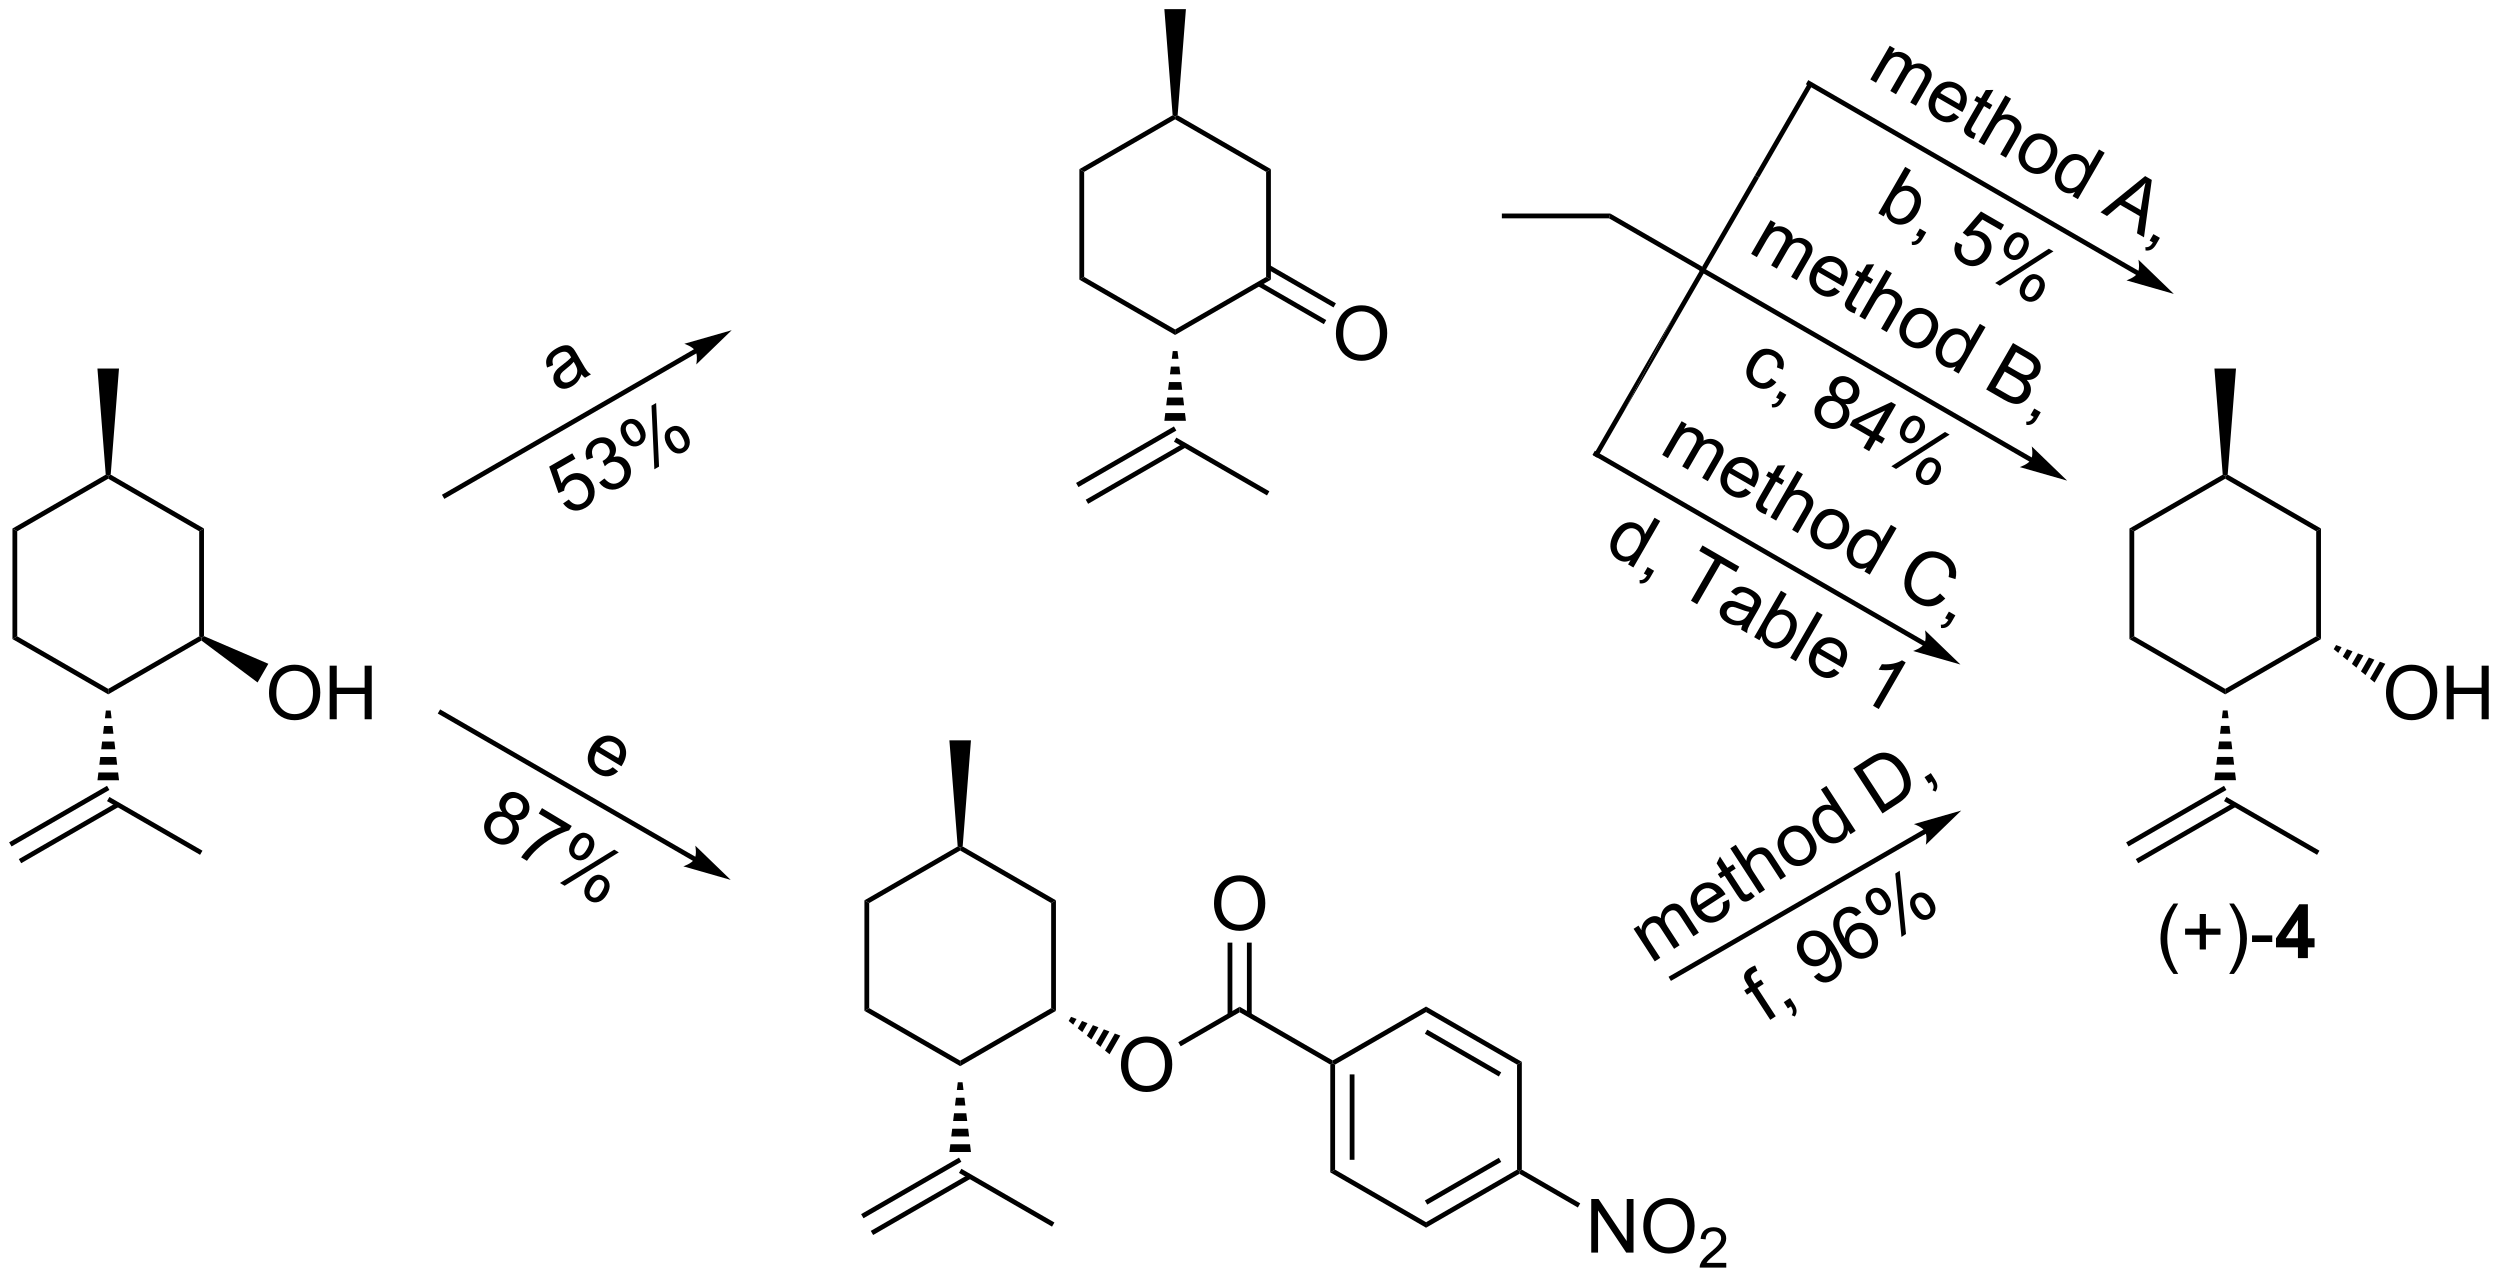 <?xml version="1.0" encoding="UTF-8"?>
<!DOCTYPE svg PUBLIC '-//W3C//DTD SVG 1.0//EN'
          'http://www.w3.org/TR/2001/REC-SVG-20010904/DTD/svg10.dtd'>
<svg stroke-dasharray="none" shape-rendering="auto" xmlns="http://www.w3.org/2000/svg" font-family="'Dialog'" text-rendering="auto" width="732" fill-opacity="1" color-interpolation="auto" color-rendering="auto" preserveAspectRatio="xMidYMid meet" font-size="12px" viewBox="0 0 732 374" fill="black" xmlns:xlink="http://www.w3.org/1999/xlink" stroke="black" image-rendering="auto" stroke-miterlimit="10" stroke-linecap="square" stroke-linejoin="miter" font-style="normal" stroke-width="1" height="374" stroke-dashoffset="0" font-weight="normal" stroke-opacity="1"
><!--Generated by the Batik Graphics2D SVG Generator--><defs id="genericDefs"
  /><g
  ><defs id="defs1"
    ><clipPath clipPathUnits="userSpaceOnUse" id="clipPath1"
      ><path d="M0.633 1.792 L274.886 1.792 L274.886 141.967 L0.633 141.967 L0.633 1.792 Z"
      /></clipPath
      ><clipPath clipPathUnits="userSpaceOnUse" id="clipPath2"
      ><path d="M136.385 190.085 L136.385 326.363 L403.012 326.363 L403.012 190.085 Z"
      /></clipPath
      ><clipPath clipPathUnits="userSpaceOnUse" id="clipPath3"
      ><path d="M165.064 164.984 L96.926 283.004 L327.831 416.316 L395.969 298.296 Z"
      /></clipPath
      ><clipPath clipPathUnits="userSpaceOnUse" id="clipPath4"
      ><path d="M205.524 188.343 L151.577 188.343 L135.769 215.724 L135.769 215.724 L135.769 305.43 L173.266 327.078 L379.352 327.078 L395.969 298.296 Z"
      /></clipPath
      ><clipPath clipPathUnits="userSpaceOnUse" id="clipPath5"
      ><path d="M103.078 234.533 L173.267 351.342 L401.801 214.019 L331.613 97.21 Z"
      /></clipPath
      ><clipPath clipPathUnits="userSpaceOnUse" id="clipPath6"
      ><path d="M135.769 214.89 L135.769 288.938 L135.769 288.938 L158.687 327.078 L158.687 327.078 L213.646 327.078 L401.801 214.019 L386.373 188.343 L179.948 188.343 Z"
      /></clipPath
      ><clipPath clipPathUnits="userSpaceOnUse" id="clipPath7"
      ><path d="M218.023 101.01 L143.794 215.308 L367.416 360.535 L441.645 246.238 Z"
      /></clipPath
      ><clipPath clipPathUnits="userSpaceOnUse" id="clipPath8"
      ><path d="M352.499 188.343 L161.306 188.343 L143.794 215.308 L315.899 327.078 L389.144 327.078 L404.222 303.863 L404.222 221.934 Z"
      /></clipPath
      ><clipPath clipPathUnits="userSpaceOnUse" id="clipPath9"
      ><path d="M156.582 299.529 L224.72 417.549 L455.625 284.236 L387.487 166.216 Z"
      /></clipPath
      ><clipPath clipPathUnits="userSpaceOnUse" id="clipPath10"
      ><path d="M156.582 299.529 L172.488 327.078 L172.488 327.078 L381.42 327.078 L404.222 313.914 L404.222 195.202 L400.262 188.343 L400.262 188.343 L349.162 188.343 Z"
      /></clipPath
      ><clipPath clipPathUnits="userSpaceOnUse" id="clipPath11"
      ><path d="M145.571 295.662 L213.71 413.682 L444.615 280.37 L376.477 162.35 Z"
      /></clipPath
      ><clipPath clipPathUnits="userSpaceOnUse" id="clipPath12"
      ><path d="M145.571 295.662 L163.71 327.078 L163.71 327.078 L363.713 327.078 L404.222 303.691 L404.222 210.406 L391.484 188.343 L331.455 188.343 Z"
      /></clipPath
      ><clipPath clipPathUnits="userSpaceOnUse" id="clipPath13"
      ><path d="M135.932 284.982 L204.071 403.002 L434.976 269.69 L366.838 151.67 Z"
      /></clipPath
      ><clipPath clipPathUnits="userSpaceOnUse" id="clipPath14"
      ><path d="M135.932 284.982 L160.236 327.078 L160.236 327.078 L335.576 327.078 L404.222 287.446 L404.222 216.421 L388.011 188.343 L303.317 188.343 Z"
      /></clipPath
      ><clipPath clipPathUnits="userSpaceOnUse" id="clipPath15"
      ><path d="M136.381 190.08 L136.381 326.358 L403.008 326.358 L403.008 190.08 Z"
      /></clipPath
    ></defs
    ><g transform="scale(2.667,2.667) translate(-0.633,-1.792) matrix(1.029,0,0,1.029,-139.652,-193.73)"
    ><path d="M210.405 227.253 L183.703 242.67 L183.482 242.797 L183.737 243.239 L183.958 243.112 L210.66 227.695 L210.881 227.568 L210.626 227.126 L210.405 227.253 ZM214.399 225.242 L209.342 226.689 C209.342 226.689 210.253 226.991 210.532 227.474 C210.811 227.958 210.618 228.898 210.618 228.898 Z" stroke="none" clip-path="url(#clipPath2)"
    /></g
    ><g transform="matrix(2.743,0,0,2.743,-374.094,-521.39)"
    ><path d="M137.711 246.495 L138.221 246.79 L138.221 258.004 L137.711 258.298 Z" stroke="none" clip-path="url(#clipPath2)"
    /></g
    ><g transform="matrix(2.743,0,0,2.743,-374.094,-521.39)"
    ><path d="M137.711 258.298 L138.221 258.004 L147.933 263.611 L147.933 264.2 Z" stroke="none" clip-path="url(#clipPath2)"
    /></g
    ><g transform="matrix(2.743,0,0,2.743,-374.094,-521.39)"
    ><path d="M147.933 264.2 L147.933 263.611 L157.644 258.004 L157.899 258.151 L157.883 258.455 Z" stroke="none" clip-path="url(#clipPath2)"
    /></g
    ><g transform="matrix(2.743,0,0,2.743,-374.094,-521.39)"
    ><path d="M158.155 257.985 L157.899 258.151 L157.644 258.004 L157.644 246.79 L158.155 246.495 Z" stroke="none" clip-path="url(#clipPath2)"
    /></g
    ><g transform="matrix(2.743,0,0,2.743,-374.094,-521.39)"
    ><path d="M158.155 246.495 L157.644 246.79 L147.933 241.183 L147.933 240.888 L148.199 240.747 Z" stroke="none" clip-path="url(#clipPath2)"
    /></g
    ><g transform="matrix(2.743,0,0,2.743,-374.094,-521.39)"
    ><path d="M147.667 240.747 L147.933 240.888 L147.933 241.183 L138.221 246.79 L137.711 246.495 Z" stroke="none" clip-path="url(#clipPath2)"
    /></g
    ><g transform="matrix(2.743,0,0,2.743,-374.094,-521.39)"
    ><path d="M148.199 240.747 L147.933 240.888 L147.667 240.747 L146.782 229.419 L149.083 229.419 Z" stroke="none" clip-path="url(#clipPath2)"
    /></g
    ><g transform="matrix(2.743,0,0,2.743,-374.094,-521.39)"
    ><path d="M165.095 264.071 Q165.095 262.644 165.86 261.84 Q166.626 261.032 167.837 261.032 Q168.629 261.032 169.264 261.413 Q169.902 261.79 170.235 262.467 Q170.571 263.144 170.571 264.004 Q170.571 264.876 170.22 265.563 Q169.868 266.251 169.222 266.605 Q168.579 266.959 167.832 266.959 Q167.024 266.959 166.386 266.569 Q165.751 266.175 165.423 265.501 Q165.095 264.824 165.095 264.071 ZM165.876 264.082 Q165.876 265.118 166.431 265.715 Q166.988 266.308 167.829 266.308 Q168.683 266.308 169.235 265.707 Q169.79 265.105 169.79 264.001 Q169.79 263.3 169.553 262.78 Q169.316 262.259 168.86 261.972 Q168.407 261.683 167.839 261.683 Q167.035 261.683 166.454 262.238 Q165.876 262.79 165.876 264.082 ZM171.57 266.86 L171.57 261.134 L172.328 261.134 L172.328 263.485 L175.304 263.485 L175.304 261.134 L176.062 261.134 L176.062 266.86 L175.304 266.86 L175.304 264.16 L172.328 264.16 L172.328 266.86 L171.57 266.86 Z" stroke="none" clip-path="url(#clipPath2)"
    /></g
    ><g transform="matrix(2.743,0,0,2.743,-374.094,-521.39)"
    ><path d="M157.883 258.455 L157.899 258.151 L158.155 257.985 L165.026 260.937 L163.875 262.93 Z" stroke="none" clip-path="url(#clipPath2)"
    /></g
    ><g transform="matrix(2.743,0,0,2.743,-374.094,-521.39)"
    ><path d="M147.805 273.961 L137.357 279.994 L137.612 280.435 L148.06 274.403 ZM148.837 275.749 L138.389 281.781 L138.644 282.223 L149.092 276.191 Z" stroke="none" clip-path="url(#clipPath2)"
    /></g
    ><g transform="matrix(2.743,0,0,2.743,-374.094,-521.39)"
    ><path d="M147.805 275.595 L148.06 275.153 L157.992 280.887 L157.737 281.329 Z" stroke="none" clip-path="url(#clipPath2)"
    /></g
    ><g transform="matrix(2.743,0,0,2.743,-374.094,-521.39)"
    ><path d="M251.599 208.133 L252.109 208.427 L252.109 219.642 L251.599 219.936 Z" stroke="none" clip-path="url(#clipPath2)"
    /></g
    ><g transform="matrix(2.743,0,0,2.743,-374.094,-521.39)"
    ><path d="M251.599 219.936 L252.109 219.642 L261.82 225.249 L261.82 225.838 Z" stroke="none" clip-path="url(#clipPath2)"
    /></g
    ><g transform="matrix(2.743,0,0,2.743,-374.094,-521.39)"
    ><path d="M261.82 225.838 L261.82 225.249 L271.532 219.642 L272.042 219.936 Z" stroke="none" clip-path="url(#clipPath2)"
    /></g
    ><g transform="matrix(2.743,0,0,2.743,-374.094,-521.39)"
    ><path d="M272.042 219.936 L271.532 219.642 L271.532 208.427 L272.042 208.133 Z" stroke="none" clip-path="url(#clipPath2)"
    /></g
    ><g transform="matrix(2.743,0,0,2.743,-374.094,-521.39)"
    ><path d="M272.042 208.133 L271.532 208.427 L261.82 202.82 L261.82 202.526 L262.087 202.385 Z" stroke="none" clip-path="url(#clipPath2)"
    /></g
    ><g transform="matrix(2.743,0,0,2.743,-374.094,-521.39)"
    ><path d="M261.554 202.385 L261.82 202.526 L261.82 202.82 L252.109 208.427 L251.599 208.133 Z" stroke="none" clip-path="url(#clipPath2)"
    /></g
    ><g transform="matrix(2.743,0,0,2.743,-374.094,-521.39)"
    ><path d="M262.087 202.385 L261.82 202.526 L261.554 202.385 L260.67 191.057 L262.971 191.057 Z" stroke="none" clip-path="url(#clipPath2)"
    /></g
    ><g transform="matrix(2.743,0,0,2.743,-374.094,-521.39)"
    ><path d="M278.983 225.709 Q278.983 224.282 279.748 223.477 Q280.514 222.67 281.725 222.67 Q282.516 222.67 283.152 223.05 Q283.79 223.428 284.123 224.105 Q284.459 224.782 284.459 225.641 Q284.459 226.514 284.108 227.201 Q283.756 227.889 283.11 228.243 Q282.467 228.597 281.719 228.597 Q280.912 228.597 280.274 228.206 Q279.639 227.813 279.311 227.139 Q278.983 226.462 278.983 225.709 ZM279.764 225.72 Q279.764 226.756 280.318 227.352 Q280.876 227.946 281.717 227.946 Q282.571 227.946 283.123 227.345 Q283.678 226.743 283.678 225.639 Q283.678 224.938 283.441 224.417 Q283.204 223.897 282.748 223.61 Q282.295 223.321 281.727 223.321 Q280.923 223.321 280.342 223.876 Q279.764 224.428 279.764 225.72 Z" stroke="none" clip-path="url(#clipPath2)"
    /></g
    ><g transform="matrix(2.743,0,0,2.743,-374.094,-521.39)"
    ><path d="M270.627 220.606 L277.695 224.686 L277.95 224.244 L270.883 220.164 ZM271.66 218.818 L278.727 222.898 L278.982 222.456 L271.915 218.376 Z" stroke="none" clip-path="url(#clipPath2)"
    /></g
    ><g transform="matrix(2.743,0,0,2.743,-374.094,-521.39)"
    ><path d="M262.076 227.556 L262.175 228.383 L261.466 228.383 L261.565 227.556 ZM262.275 229.21 L262.374 230.037 L261.267 230.037 L261.366 229.21 ZM262.474 230.864 L262.573 231.691 L261.068 231.691 L261.167 230.864 ZM262.673 232.518 L262.772 233.345 L260.869 233.345 L260.968 232.518 ZM262.872 234.172 L262.971 234.999 L260.67 234.999 L260.769 234.172 Z" stroke="none" clip-path="url(#clipPath2)"
    /></g
    ><g transform="matrix(2.743,0,0,2.743,-374.094,-521.39)"
    ><path d="M261.693 235.599 L251.245 241.631 L251.5 242.073 L261.948 236.041 ZM262.725 237.387 L252.277 243.419 L252.532 243.861 L262.98 237.829 Z" stroke="none" clip-path="url(#clipPath2)"
    /></g
    ><g transform="matrix(2.743,0,0,2.743,-374.094,-521.39)"
    ><path d="M261.693 237.233 L261.948 236.791 L271.88 242.525 L271.625 242.967 Z" stroke="none" clip-path="url(#clipPath2)"
    /></g
    ><g transform="matrix(2.743,0,0,2.743,-374.094,-521.39)"
    ><path d="M363.688 246.495 L364.199 246.79 L364.199 258.004 L363.688 258.298 Z" stroke="none" clip-path="url(#clipPath2)"
    /></g
    ><g transform="matrix(2.743,0,0,2.743,-374.094,-521.39)"
    ><path d="M363.688 258.298 L364.199 258.004 L373.91 263.611 L373.91 264.2 Z" stroke="none" clip-path="url(#clipPath2)"
    /></g
    ><g transform="matrix(2.743,0,0,2.743,-374.094,-521.39)"
    ><path d="M373.91 264.2 L373.91 263.611 L383.622 258.004 L384.132 258.298 Z" stroke="none" clip-path="url(#clipPath2)"
    /></g
    ><g transform="matrix(2.743,0,0,2.743,-374.094,-521.39)"
    ><path d="M384.132 258.298 L383.622 258.004 L383.622 246.79 L384.132 246.495 Z" stroke="none" clip-path="url(#clipPath2)"
    /></g
    ><g transform="matrix(2.743,0,0,2.743,-374.094,-521.39)"
    ><path d="M384.132 246.495 L383.622 246.79 L373.91 241.183 L373.91 240.888 L374.176 240.747 Z" stroke="none" clip-path="url(#clipPath2)"
    /></g
    ><g transform="matrix(2.743,0,0,2.743,-374.094,-521.39)"
    ><path d="M373.644 240.747 L373.91 240.888 L373.91 241.183 L364.199 246.79 L363.688 246.495 Z" stroke="none" clip-path="url(#clipPath2)"
    /></g
    ><g transform="matrix(2.743,0,0,2.743,-374.094,-521.39)"
    ><path d="M374.176 240.747 L373.91 240.888 L373.644 240.747 L372.759 229.419 L375.061 229.419 Z" stroke="none" clip-path="url(#clipPath2)"
    /></g
    ><g transform="matrix(2.743,0,0,2.743,-374.094,-521.39)"
    ><path d="M391.072 264.071 Q391.072 262.644 391.838 261.84 Q392.603 261.032 393.814 261.032 Q394.606 261.032 395.241 261.413 Q395.88 261.79 396.213 262.467 Q396.549 263.144 396.549 264.004 Q396.549 264.876 396.197 265.563 Q395.846 266.251 395.2 266.605 Q394.557 266.959 393.809 266.959 Q393.002 266.959 392.364 266.569 Q391.728 266.175 391.4 265.501 Q391.072 264.824 391.072 264.071 ZM391.853 264.082 Q391.853 265.118 392.408 265.715 Q392.966 266.308 393.807 266.308 Q394.661 266.308 395.213 265.707 Q395.767 265.105 395.767 264.001 Q395.767 263.3 395.531 262.78 Q395.294 262.259 394.838 261.972 Q394.385 261.683 393.817 261.683 Q393.012 261.683 392.432 262.238 Q391.853 262.79 391.853 264.082 ZM397.548 266.86 L397.548 261.134 L398.305 261.134 L398.305 263.485 L401.282 263.485 L401.282 261.134 L402.04 261.134 L402.04 266.86 L401.282 266.86 L401.282 264.16 L398.305 264.16 L398.305 266.86 L397.548 266.86 Z" stroke="none" clip-path="url(#clipPath2)"
    /></g
    ><g transform="matrix(2.743,0,0,2.743,-374.094,-521.39)"
    ><path d="M385.748 258.936 L386.332 259.159 L385.977 259.773 L385.492 259.378 ZM386.916 259.381 L387.5 259.603 L386.946 260.562 L386.461 260.168 ZM388.084 259.825 L388.668 260.048 L387.915 261.351 L387.43 260.957 ZM389.252 260.27 L389.836 260.492 L388.884 262.141 L388.399 261.746 ZM390.42 260.714 L391.004 260.937 L389.853 262.93 L389.368 262.536 Z" stroke="none" clip-path="url(#clipPath2)"
    /></g
    ><g transform="matrix(2.743,0,0,2.743,-374.094,-521.39)"
    ><path d="M374.165 265.918 L374.265 266.745 L373.556 266.745 L373.655 265.918 ZM374.364 267.572 L374.464 268.399 L373.356 268.399 L373.456 267.572 ZM374.563 269.226 L374.663 270.053 L373.158 270.053 L373.257 269.226 ZM374.762 270.88 L374.862 271.707 L372.958 271.707 L373.058 270.88 ZM374.962 272.534 L375.061 273.361 L372.759 273.361 L372.859 272.534 Z" stroke="none" clip-path="url(#clipPath2)"
    /></g
    ><g transform="matrix(2.743,0,0,2.743,-374.094,-521.39)"
    ><path d="M373.783 273.961 L363.334 279.994 L363.589 280.435 L374.038 274.403 ZM374.815 275.749 L364.366 281.781 L364.622 282.223 L375.07 276.191 Z" stroke="none" clip-path="url(#clipPath2)"
    /></g
    ><g transform="matrix(2.743,0,0,2.743,-374.094,-521.39)"
    ><path d="M373.783 275.595 L374.038 275.153 L383.97 280.887 L383.715 281.329 Z" stroke="none" clip-path="url(#clipPath2)"
    /></g
    ><g transform="matrix(2.743,0,0,2.743,-374.094,-521.39)"
    ><path d="M368.39 294.04 Q367.807 293.305 367.403 292.321 Q367.002 291.334 367.002 290.279 Q367.002 289.349 367.304 288.498 Q367.656 287.511 368.39 286.529 L368.892 286.529 Q368.421 287.342 368.267 287.691 Q368.031 288.23 367.892 288.816 Q367.726 289.545 367.726 290.284 Q367.726 292.162 368.892 294.04 L368.39 294.04 ZM371.187 291.428 L371.187 289.857 L369.627 289.857 L369.627 289.201 L371.187 289.201 L371.187 287.644 L371.851 287.644 L371.851 289.201 L373.408 289.201 L373.408 289.857 L371.851 289.857 L371.851 291.428 L371.187 291.428 ZM374.843 294.04 L374.338 294.04 Q375.507 292.162 375.507 290.284 Q375.507 289.55 375.338 288.826 Q375.205 288.24 374.968 287.701 Q374.814 287.349 374.338 286.529 L374.843 286.529 Q375.577 287.511 375.929 288.498 Q376.228 289.349 376.228 290.279 Q376.228 291.334 375.825 292.321 Q375.421 293.305 374.843 294.04 ZM376.773 290.636 L376.773 289.928 L378.932 289.928 L378.932 290.636 L376.773 290.636 Z" stroke="none" clip-path="url(#clipPath2)"
    /></g
    ><g transform="matrix(2.743,0,0,2.743,-374.094,-521.39)"
    ><path d="M381.674 292.355 L381.674 291.201 L379.33 291.201 L379.33 290.24 L381.814 286.605 L382.736 286.605 L382.736 290.238 L383.447 290.238 L383.447 291.201 L382.736 291.201 L382.736 292.355 L381.674 292.355 ZM381.674 290.238 L381.674 288.279 L380.359 290.238 L381.674 290.238 Z" stroke="none" clip-path="url(#clipPath2)"
    /></g
    ><g transform="matrix(2.743,0,0,2.743,-374.094,-521.39)"
    ><path d="M210.641 281.552 L183.585 265.931 L183.364 265.804 L183.109 266.246 L183.33 266.373 L210.386 281.994 L210.607 282.121 L210.862 281.679 L210.641 281.552 ZM214.38 284.005 L210.599 280.349 C210.599 280.349 210.792 281.289 210.513 281.773 C210.234 282.256 209.323 282.558 209.323 282.558 Z" stroke="none" clip-path="url(#clipPath2)"
    /></g
    ><g transform="matrix(2.743,0,0,2.743,-374.094,-521.39)"
    ><path d="M228.653 286.183 L229.163 286.477 L229.163 297.691 L228.653 297.986 Z" stroke="none" clip-path="url(#clipPath2)"
    /></g
    ><g transform="matrix(2.743,0,0,2.743,-374.094,-521.39)"
    ><path d="M228.653 297.986 L229.163 297.691 L238.875 303.298 L238.875 303.887 Z" stroke="none" clip-path="url(#clipPath2)"
    /></g
    ><g transform="matrix(2.743,0,0,2.743,-374.094,-521.39)"
    ><path d="M238.875 303.887 L238.875 303.298 L248.587 297.691 L249.097 297.986 Z" stroke="none" clip-path="url(#clipPath2)"
    /></g
    ><g transform="matrix(2.743,0,0,2.743,-374.094,-521.39)"
    ><path d="M249.097 297.986 L248.587 297.691 L248.587 286.477 L249.097 286.183 Z" stroke="none" clip-path="url(#clipPath2)"
    /></g
    ><g transform="matrix(2.743,0,0,2.743,-374.094,-521.39)"
    ><path d="M249.097 286.183 L248.587 286.477 L238.875 280.87 L238.875 280.576 L239.141 280.435 Z" stroke="none" clip-path="url(#clipPath2)"
    /></g
    ><g transform="matrix(2.743,0,0,2.743,-374.094,-521.39)"
    ><path d="M238.609 280.435 L238.875 280.576 L238.875 280.87 L229.163 286.477 L228.653 286.183 Z" stroke="none" clip-path="url(#clipPath2)"
    /></g
    ><g transform="matrix(2.743,0,0,2.743,-374.094,-521.39)"
    ><path d="M239.141 280.435 L238.875 280.576 L238.609 280.435 L237.724 269.107 L240.026 269.107 Z" stroke="none" clip-path="url(#clipPath2)"
    /></g
    ><g transform="matrix(2.743,0,0,2.743,-374.094,-521.39)"
    ><path d="M239.13 305.606 L239.229 306.433 L238.52 306.433 L238.62 305.606 ZM239.329 307.26 L239.429 308.087 L238.321 308.087 L238.421 307.26 ZM239.528 308.914 L239.627 309.741 L238.122 309.741 L238.222 308.914 ZM239.727 310.568 L239.827 311.395 L237.923 311.395 L238.023 310.568 ZM239.926 312.222 L240.026 313.049 L237.724 313.049 L237.823 312.222 Z" stroke="none" clip-path="url(#clipPath2)"
    /></g
    ><g transform="matrix(2.743,0,0,2.743,-374.094,-521.39)"
    ><path d="M238.747 313.649 L228.299 319.681 L228.554 320.123 L239.002 314.091 ZM239.779 315.437 L229.331 321.469 L229.586 321.911 L240.035 315.878 Z" stroke="none" clip-path="url(#clipPath2)"
    /></g
    ><g transform="matrix(2.743,0,0,2.743,-374.094,-521.39)"
    ><path d="M238.747 315.283 L239.002 314.841 L248.935 320.575 L248.679 321.017 Z" stroke="none" clip-path="url(#clipPath2)"
    /></g
    ><g transform="matrix(2.743,0,0,2.743,-374.094,-521.39)"
    ><path d="M256.037 303.759 Q256.037 302.332 256.803 301.527 Q257.568 300.72 258.779 300.72 Q259.571 300.72 260.206 301.1 Q260.844 301.478 261.178 302.155 Q261.513 302.832 261.513 303.691 Q261.513 304.564 261.162 305.251 Q260.81 305.939 260.164 306.293 Q259.521 306.647 258.774 306.647 Q257.966 306.647 257.329 306.256 Q256.693 305.863 256.365 305.189 Q256.037 304.512 256.037 303.759 ZM256.818 303.769 Q256.818 304.806 257.373 305.402 Q257.93 305.996 258.771 305.996 Q259.625 305.996 260.178 305.394 Q260.732 304.793 260.732 303.689 Q260.732 302.988 260.495 302.467 Q260.258 301.946 259.803 301.66 Q259.349 301.371 258.782 301.371 Q257.977 301.371 257.396 301.926 Q256.818 302.478 256.818 303.769 Z" stroke="none" clip-path="url(#clipPath2)"
    /></g
    ><g transform="matrix(2.743,0,0,2.743,-374.094,-521.39)"
    ><path d="M250.712 298.624 L251.296 298.846 L250.941 299.461 L250.457 299.066 ZM251.88 299.068 L252.464 299.291 L251.911 300.25 L251.426 299.855 ZM253.048 299.513 L253.632 299.735 L252.88 301.039 L252.395 300.644 ZM254.216 299.958 L254.8 300.18 L253.849 301.829 L253.364 301.434 ZM255.384 300.402 L255.968 300.624 L254.818 302.618 L254.333 302.223 Z" stroke="none" clip-path="url(#clipPath2)"
    /></g
    ><g transform="matrix(2.743,0,0,2.743,-374.094,-521.39)"
    ><path d="M262.412 301.767 L262.157 301.325 L268.706 297.544 L268.706 298.133 Z" stroke="none" clip-path="url(#clipPath2)"
    /></g
    ><g transform="matrix(2.743,0,0,2.743,-374.094,-521.39)"
    ><path d="M265.969 286.556 Q265.969 285.129 266.735 284.324 Q267.5 283.517 268.711 283.517 Q269.503 283.517 270.138 283.897 Q270.776 284.275 271.11 284.952 Q271.446 285.629 271.446 286.488 Q271.446 287.361 271.094 288.048 Q270.743 288.736 270.097 289.09 Q269.453 289.444 268.706 289.444 Q267.899 289.444 267.261 289.053 Q266.625 288.66 266.297 287.986 Q265.969 287.308 265.969 286.556 ZM266.75 286.566 Q266.75 287.603 267.305 288.199 Q267.862 288.793 268.703 288.793 Q269.558 288.793 270.11 288.191 Q270.664 287.59 270.664 286.486 Q270.664 285.785 270.427 285.264 Q270.19 284.743 269.735 284.457 Q269.281 284.168 268.714 284.168 Q267.909 284.168 267.328 284.723 Q266.75 285.275 266.75 286.566 Z" stroke="none" clip-path="url(#clipPath2)"
    /></g
    ><g transform="matrix(2.743,0,0,2.743,-374.094,-521.39)"
    ><path d="M269.993 298.435 L269.993 290.7 L269.483 290.7 L269.483 298.435 ZM267.929 298.435 L267.929 290.7 L267.419 290.7 L267.419 298.435 Z" stroke="none" clip-path="url(#clipPath2)"
    /></g
    ><g transform="matrix(2.743,0,0,2.743,-374.094,-521.39)"
    ><path d="M268.706 298.133 L268.706 297.544 L278.638 303.278 L278.638 303.573 L278.383 303.72 Z" stroke="none" clip-path="url(#clipPath2)"
    /></g
    ><g transform="matrix(2.743,0,0,2.743,-374.094,-521.39)"
    ><path d="M278.383 303.72 L278.638 303.573 L278.893 303.72 L278.893 314.934 L278.383 315.229 ZM280.455 304.769 L280.455 313.886 L280.965 313.886 L280.965 304.769 Z" stroke="none" clip-path="url(#clipPath2)"
    /></g
    ><g transform="matrix(2.743,0,0,2.743,-374.094,-521.39)"
    ><path d="M278.383 315.229 L278.893 314.934 L288.605 320.541 L288.605 321.131 Z" stroke="none" clip-path="url(#clipPath2)"
    /></g
    ><g transform="matrix(2.743,0,0,2.743,-374.094,-521.39)"
    ><path d="M288.605 321.131 L288.605 320.541 L298.317 314.934 L298.572 315.082 L298.572 315.376 ZM288.733 318.665 L296.628 314.107 L296.373 313.665 L288.477 318.223 Z" stroke="none" clip-path="url(#clipPath2)"
    /></g
    ><g transform="matrix(2.743,0,0,2.743,-374.094,-521.39)"
    ><path d="M298.827 314.934 L298.572 315.082 L298.317 314.934 L298.317 303.72 L298.827 303.426 Z" stroke="none" clip-path="url(#clipPath2)"
    /></g
    ><g transform="matrix(2.743,0,0,2.743,-374.094,-521.39)"
    ><path d="M298.827 303.426 L298.317 303.72 L288.605 298.113 L288.605 297.524 ZM296.628 304.548 L288.733 299.99 L288.477 300.432 L296.373 304.99 Z" stroke="none" clip-path="url(#clipPath2)"
    /></g
    ><g transform="matrix(2.743,0,0,2.743,-374.094,-521.39)"
    ><path d="M288.605 297.524 L288.605 298.113 L278.893 303.72 L278.638 303.573 L278.638 303.278 Z" stroke="none" clip-path="url(#clipPath2)"
    /></g
    ><g transform="matrix(2.743,0,0,2.743,-374.094,-521.39)"
    ><path d="M306.238 323.791 L306.238 318.064 L307.017 318.064 L310.025 322.559 L310.025 318.064 L310.751 318.064 L310.751 323.791 L309.973 323.791 L306.965 319.291 L306.965 323.791 L306.238 323.791 ZM311.794 321.002 Q311.794 319.575 312.56 318.77 Q313.326 317.963 314.537 317.963 Q315.328 317.963 315.964 318.343 Q316.602 318.721 316.935 319.398 Q317.271 320.075 317.271 320.934 Q317.271 321.807 316.919 322.494 Q316.568 323.182 315.922 323.536 Q315.279 323.89 314.531 323.89 Q313.724 323.89 313.086 323.499 Q312.451 323.106 312.123 322.432 Q311.794 321.755 311.794 321.002 ZM312.576 321.012 Q312.576 322.049 313.13 322.645 Q313.688 323.239 314.529 323.239 Q315.383 323.239 315.935 322.637 Q316.49 322.036 316.49 320.932 Q316.49 320.231 316.253 319.71 Q316.016 319.189 315.56 318.903 Q315.107 318.614 314.539 318.614 Q313.735 318.614 313.154 319.169 Q312.576 319.721 312.576 321.012 Z" stroke="none" clip-path="url(#clipPath2)"
    /></g
    ><g transform="matrix(2.743,0,0,2.743,-374.094,-521.39)"
    ><path d="M320.651 324.883 L320.651 325.391 L317.811 325.391 Q317.805 325.2 317.873 325.024 Q317.981 324.735 318.219 324.454 Q318.459 324.172 318.91 323.803 Q319.61 323.229 319.856 322.893 Q320.102 322.557 320.102 322.258 Q320.102 321.946 319.877 321.731 Q319.654 321.514 319.293 321.514 Q318.912 321.514 318.684 321.743 Q318.455 321.971 318.453 322.375 L317.91 322.321 Q317.967 321.713 318.33 321.397 Q318.693 321.079 319.305 321.079 Q319.924 321.079 320.283 321.422 Q320.645 321.764 320.645 322.27 Q320.645 322.528 320.539 322.778 Q320.434 323.026 320.188 323.301 Q319.943 323.577 319.375 324.057 Q318.901 324.455 318.766 324.598 Q318.631 324.741 318.543 324.883 L320.651 324.883 Z" stroke="none" clip-path="url(#clipPath2)"
    /></g
    ><g transform="matrix(2.743,0,0,2.743,-374.094,-521.39)"
    ><path d="M298.572 315.376 L298.572 315.082 L298.827 314.934 L305.062 318.534 L304.807 318.976 Z" stroke="none" clip-path="url(#clipPath2)"
    /></g
    ><g transform="matrix(2.743,0,0,2.743,-374.094,-521.39)"
    ><path d="M341.739 278.613 L314.709 294.219 L314.488 294.347 L314.742 294.789 L314.963 294.661 L341.993 279.055 L342.214 278.928 L341.96 278.486 L341.739 278.613 ZM345.732 276.602 L340.676 278.048 C340.676 278.048 341.587 278.351 341.866 278.834 C342.145 279.318 341.952 280.258 341.952 280.258 Z" stroke="none" clip-path="url(#clipPath2)"
    /></g
    ><g transform="matrix(2.376,-1.371,1.371,2.376,-618.374,-165.533)"
    ><path d="M198.884 230.55 Q198.493 230.883 198.131 231.021 Q197.772 231.157 197.357 231.157 Q196.673 231.157 196.305 230.823 Q195.938 230.488 195.938 229.969 Q195.938 229.665 196.076 229.412 Q196.217 229.16 196.441 229.008 Q196.665 228.855 196.946 228.777 Q197.154 228.722 197.571 228.673 Q198.423 228.571 198.826 228.43 Q198.829 228.285 198.829 228.245 Q198.829 227.816 198.631 227.641 Q198.36 227.402 197.829 227.402 Q197.334 227.402 197.097 227.576 Q196.86 227.751 196.748 228.191 L196.061 228.097 Q196.154 227.657 196.368 227.386 Q196.584 227.113 196.99 226.967 Q197.397 226.821 197.93 226.821 Q198.462 226.821 198.792 226.946 Q199.126 227.071 199.282 227.261 Q199.438 227.448 199.501 227.738 Q199.537 227.917 199.537 228.386 L199.537 229.323 Q199.537 230.305 199.582 230.566 Q199.626 230.823 199.759 231.063 L199.024 231.063 Q198.915 230.844 198.884 230.55 ZM198.826 228.98 Q198.444 229.136 197.678 229.245 Q197.243 229.308 197.063 229.386 Q196.884 229.464 196.785 229.615 Q196.688 229.766 196.688 229.948 Q196.688 230.23 196.902 230.417 Q197.115 230.605 197.524 230.605 Q197.93 230.605 198.246 230.428 Q198.563 230.251 198.712 229.941 Q198.826 229.704 198.826 229.238 L198.826 228.98 Z" stroke="none" clip-path="url(#clipPath4)"
    /></g
    ><g transform="matrix(2.376,-1.371,1.371,2.376,-618.374,-165.533)"
    ><path d="M190.291 241.513 L191.028 241.451 Q191.111 241.99 191.408 242.261 Q191.708 242.531 192.13 242.531 Q192.637 242.531 192.989 242.149 Q193.341 241.766 193.341 241.133 Q193.341 240.531 193.002 240.185 Q192.666 239.836 192.119 239.836 Q191.778 239.836 191.505 239.992 Q191.231 240.146 191.075 240.391 L190.416 240.305 L190.971 237.365 L193.817 237.365 L193.817 238.036 L191.533 238.036 L191.223 239.576 Q191.739 239.216 192.307 239.216 Q193.057 239.216 193.572 239.737 Q194.088 240.255 194.088 241.07 Q194.088 241.849 193.635 242.414 Q193.083 243.112 192.13 243.112 Q191.348 243.112 190.854 242.675 Q190.361 242.234 190.291 241.513 ZM194.743 241.5 L195.446 241.406 Q195.569 242.005 195.857 242.268 Q196.149 242.531 196.569 242.531 Q197.063 242.531 197.404 242.188 Q197.748 241.844 197.748 241.336 Q197.748 240.852 197.43 240.539 Q197.115 240.224 196.626 240.224 Q196.428 240.224 196.131 240.302 L196.209 239.685 Q196.279 239.693 196.321 239.693 Q196.772 239.693 197.131 239.458 Q197.49 239.224 197.49 238.734 Q197.49 238.349 197.227 238.096 Q196.967 237.841 196.553 237.841 Q196.141 237.841 195.868 238.099 Q195.595 238.357 195.516 238.873 L194.813 238.748 Q194.944 238.039 195.399 237.651 Q195.857 237.263 196.537 237.263 Q197.006 237.263 197.399 237.464 Q197.795 237.664 198.003 238.013 Q198.212 238.359 198.212 238.75 Q198.212 239.123 198.011 239.427 Q197.813 239.732 197.423 239.911 Q197.93 240.029 198.212 240.399 Q198.493 240.766 198.493 241.32 Q198.493 242.07 197.946 242.594 Q197.399 243.115 196.563 243.115 Q195.811 243.115 195.311 242.667 Q194.813 242.216 194.743 241.5 ZM199.322 238.661 Q199.322 238.047 199.63 237.617 Q199.94 237.188 200.525 237.188 Q201.065 237.188 201.416 237.573 Q201.77 237.958 201.77 238.703 Q201.77 239.43 201.413 239.823 Q201.057 240.216 200.533 240.216 Q200.012 240.216 199.666 239.831 Q199.322 239.443 199.322 238.661 ZM200.544 237.672 Q200.283 237.672 200.109 237.899 Q199.934 238.125 199.934 238.732 Q199.934 239.281 200.109 239.508 Q200.286 239.732 200.544 239.732 Q200.809 239.732 200.984 239.505 Q201.158 239.279 201.158 238.677 Q201.158 238.123 200.981 237.899 Q200.807 237.672 200.544 237.672 ZM200.549 243.224 L203.682 237.188 L204.252 237.188 L201.13 243.224 L200.549 243.224 ZM203.025 241.669 Q203.025 241.052 203.333 240.625 Q203.643 240.195 204.231 240.195 Q204.77 240.195 205.125 240.581 Q205.479 240.966 205.479 241.711 Q205.479 242.438 205.119 242.831 Q204.762 243.224 204.236 243.224 Q203.716 243.224 203.369 242.836 Q203.025 242.445 203.025 241.669 ZM204.252 240.68 Q203.986 240.68 203.812 240.906 Q203.637 241.133 203.637 241.74 Q203.637 242.286 203.812 242.513 Q203.989 242.74 204.247 242.74 Q204.518 242.74 204.69 242.513 Q204.864 242.286 204.864 241.685 Q204.864 241.13 204.687 240.906 Q204.512 240.68 204.252 240.68 Z" stroke="none" clip-path="url(#clipPath4)"
    /></g
    ><g transform="matrix(2.351,1.413,-1.413,2.351,88.991,-697.063)"
    ><path d="M201.351 271.027 L202.077 271.115 Q201.906 271.753 201.439 272.105 Q200.976 272.457 200.255 272.457 Q199.343 272.457 198.809 271.897 Q198.278 271.334 198.278 270.324 Q198.278 269.277 198.817 268.699 Q199.356 268.121 200.215 268.121 Q201.046 268.121 201.572 268.688 Q202.101 269.253 202.101 270.28 Q202.101 270.342 202.098 270.467 L199.005 270.467 Q199.044 271.152 199.39 271.517 Q199.739 271.878 200.257 271.878 Q200.645 271.878 200.919 271.675 Q201.192 271.472 201.351 271.027 ZM199.044 269.889 L201.359 269.889 Q201.312 269.365 201.093 269.105 Q200.757 268.699 200.223 268.699 Q199.739 268.699 199.408 269.024 Q199.077 269.347 199.044 269.889 Z" stroke="none" clip-path="url(#clipPath6)"
    /></g
    ><g transform="matrix(2.351,1.413,-1.413,2.351,88.991,-697.063)"
    ><path d="M193.714 281.206 Q193.277 281.047 193.066 280.75 Q192.855 280.454 192.855 280.04 Q192.855 279.415 193.303 278.99 Q193.753 278.563 194.501 278.563 Q195.251 278.563 195.706 278.998 Q196.165 279.433 196.165 280.058 Q196.165 280.456 195.954 280.753 Q195.745 281.047 195.321 281.206 Q195.847 281.378 196.123 281.761 Q196.399 282.144 196.399 282.675 Q196.399 283.409 195.878 283.912 Q195.36 284.412 194.511 284.412 Q193.665 284.412 193.144 283.909 Q192.626 283.407 192.626 282.657 Q192.626 282.097 192.907 281.722 Q193.191 281.344 193.714 281.206 ZM193.573 280.016 Q193.573 280.422 193.834 280.68 Q194.097 280.938 194.516 280.938 Q194.923 280.938 195.18 280.683 Q195.441 280.425 195.441 280.055 Q195.441 279.667 195.173 279.404 Q194.907 279.141 194.508 279.141 Q194.105 279.141 193.839 279.399 Q193.573 279.657 193.573 280.016 ZM193.347 282.659 Q193.347 282.961 193.49 283.243 Q193.633 283.524 193.915 283.678 Q194.196 283.831 194.519 283.831 Q195.024 283.831 195.352 283.508 Q195.68 283.183 195.68 282.683 Q195.68 282.175 195.342 281.844 Q195.003 281.511 194.495 281.511 Q194.001 281.511 193.673 281.839 Q193.347 282.167 193.347 282.659 ZM197.13 279.336 L197.13 278.659 L200.835 278.659 L200.835 279.206 Q200.288 279.79 199.752 280.756 Q199.215 281.719 198.921 282.738 Q198.71 283.456 198.653 284.313 L197.929 284.313 Q197.942 283.636 198.195 282.68 Q198.45 281.722 198.924 280.834 Q199.398 279.946 199.934 279.336 L197.13 279.336 ZM201.665 279.961 Q201.665 279.347 201.972 278.917 Q202.282 278.488 202.868 278.488 Q203.407 278.488 203.758 278.873 Q204.113 279.258 204.113 280.003 Q204.113 280.73 203.756 281.123 Q203.399 281.516 202.876 281.516 Q202.355 281.516 202.008 281.131 Q201.665 280.743 201.665 279.961 ZM202.886 278.972 Q202.626 278.972 202.451 279.198 Q202.277 279.425 202.277 280.032 Q202.277 280.581 202.451 280.808 Q202.628 281.032 202.886 281.032 Q203.152 281.032 203.326 280.805 Q203.501 280.579 203.501 279.977 Q203.501 279.422 203.323 279.198 Q203.149 278.972 202.886 278.972 ZM202.891 284.524 L206.024 278.488 L206.594 278.488 L203.472 284.524 L202.891 284.524 ZM205.368 282.969 Q205.368 282.352 205.675 281.925 Q205.985 281.495 206.573 281.495 Q207.113 281.495 207.467 281.881 Q207.821 282.266 207.821 283.011 Q207.821 283.738 207.462 284.131 Q207.105 284.524 206.579 284.524 Q206.058 284.524 205.712 284.136 Q205.368 283.745 205.368 282.969 ZM206.594 281.98 Q206.329 281.98 206.154 282.206 Q205.98 282.433 205.98 283.04 Q205.98 283.586 206.154 283.813 Q206.331 284.04 206.589 284.04 Q206.86 284.04 207.032 283.813 Q207.206 283.586 207.206 282.985 Q207.206 282.43 207.029 282.206 Q206.855 281.98 206.594 281.98 Z" stroke="none" clip-path="url(#clipPath6)"
    /></g
    ><g transform="matrix(2.3,-1.494,1.494,2.3,-652.406,93.346)"
    ><path d="M310.263 283.341 L310.263 279.192 L310.89 279.192 L310.89 279.773 Q311.086 279.468 311.409 279.283 Q311.734 279.098 312.148 279.098 Q312.609 279.098 312.903 279.291 Q313.2 279.481 313.32 279.825 Q313.812 279.098 314.601 279.098 Q315.219 279.098 315.549 279.44 Q315.882 279.781 315.882 280.491 L315.882 283.341 L315.185 283.341 L315.185 280.726 Q315.185 280.304 315.114 280.119 Q315.047 279.934 314.867 279.822 Q314.687 279.708 314.445 279.708 Q314.007 279.708 313.719 279.999 Q313.429 280.288 313.429 280.929 L313.429 283.341 L312.726 283.341 L312.726 280.645 Q312.726 280.176 312.554 279.942 Q312.382 279.708 311.992 279.708 Q311.695 279.708 311.442 279.864 Q311.192 280.02 311.078 280.322 Q310.966 280.622 310.966 281.187 L310.966 283.341 L310.263 283.341 ZM319.765 282.005 L320.492 282.093 Q320.32 282.731 319.854 283.083 Q319.39 283.434 318.669 283.434 Q317.757 283.434 317.224 282.874 Q316.692 282.312 316.692 281.301 Q316.692 280.255 317.231 279.676 Q317.771 279.098 318.63 279.098 Q319.461 279.098 319.987 279.666 Q320.515 280.231 320.515 281.257 Q320.515 281.32 320.513 281.445 L317.419 281.445 Q317.458 282.13 317.804 282.494 Q318.153 282.856 318.672 282.856 Q319.06 282.856 319.333 282.653 Q319.606 282.45 319.765 282.005 ZM317.458 280.866 L319.773 280.866 Q319.726 280.343 319.507 280.083 Q319.172 279.676 318.638 279.676 Q318.153 279.676 317.823 280.002 Q317.492 280.325 317.458 280.866 ZM322.91 282.71 L323.011 283.333 Q322.715 283.395 322.48 283.395 Q322.097 283.395 321.886 283.275 Q321.675 283.153 321.59 282.955 Q321.504 282.757 321.504 282.124 L321.504 279.739 L320.988 279.739 L320.988 279.192 L321.504 279.192 L321.504 278.163 L322.204 277.741 L322.204 279.192 L322.91 279.192 L322.91 279.739 L322.204 279.739 L322.204 282.163 Q322.204 282.466 322.241 282.551 Q322.277 282.637 322.36 282.69 Q322.446 282.739 322.603 282.739 Q322.72 282.739 322.91 282.71 ZM323.599 283.341 L323.599 277.614 L324.302 277.614 L324.302 279.669 Q324.794 279.098 325.544 279.098 Q326.005 279.098 326.344 279.281 Q326.685 279.46 326.83 279.781 Q326.976 280.101 326.976 280.71 L326.976 283.341 L326.273 283.341 L326.273 280.71 Q326.273 280.184 326.044 279.945 Q325.817 279.702 325.398 279.702 Q325.086 279.702 324.81 279.866 Q324.536 280.028 324.419 280.307 Q324.302 280.583 324.302 281.07 L324.302 283.341 L323.599 283.341 ZM327.785 281.265 Q327.785 280.114 328.425 279.559 Q328.962 279.098 329.73 279.098 Q330.587 279.098 331.129 279.658 Q331.673 280.218 331.673 281.208 Q331.673 282.007 331.431 282.468 Q331.191 282.926 330.733 283.182 Q330.274 283.434 329.73 283.434 Q328.86 283.434 328.321 282.877 Q327.785 282.317 327.785 281.265 ZM328.509 281.265 Q328.509 282.062 328.855 282.46 Q329.204 282.856 329.73 282.856 Q330.254 282.856 330.6 282.458 Q330.949 282.059 330.949 281.241 Q330.949 280.473 330.6 280.077 Q330.251 279.679 329.73 279.679 Q329.204 279.679 328.855 280.075 Q328.509 280.468 328.509 281.265 ZM335.187 283.341 L335.187 282.817 Q334.794 283.434 334.028 283.434 Q333.531 283.434 333.114 283.161 Q332.7 282.887 332.471 282.398 Q332.242 281.906 332.242 281.27 Q332.242 280.648 332.448 280.143 Q332.656 279.637 333.07 279.369 Q333.484 279.098 333.997 279.098 Q334.372 279.098 334.664 279.257 Q334.958 279.413 335.14 279.669 L335.14 277.614 L335.841 277.614 L335.841 283.341 L335.187 283.341 ZM332.966 281.27 Q332.966 282.067 333.302 282.463 Q333.638 282.856 334.094 282.856 Q334.554 282.856 334.877 282.478 Q335.2 282.101 335.2 281.327 Q335.2 280.476 334.872 280.077 Q334.544 279.679 334.062 279.679 Q333.594 279.679 333.278 280.062 Q332.966 280.445 332.966 281.27 ZM339.257 283.341 L339.257 277.614 L341.231 277.614 Q341.898 277.614 342.25 277.695 Q342.742 277.809 343.091 278.106 Q343.544 278.489 343.768 279.085 Q343.992 279.679 343.992 280.445 Q343.992 281.098 343.838 281.603 Q343.687 282.106 343.448 282.437 Q343.211 282.765 342.927 282.955 Q342.646 283.145 342.245 283.244 Q341.844 283.341 341.325 283.341 L339.257 283.341 ZM340.015 282.663 L341.239 282.663 Q341.804 282.663 342.127 282.559 Q342.45 282.452 342.64 282.262 Q342.911 281.991 343.06 281.538 Q343.211 281.083 343.211 280.434 Q343.211 279.536 342.916 279.054 Q342.622 278.57 342.2 278.406 Q341.896 278.288 341.219 278.288 L340.015 278.288 L340.015 282.663 ZM345.129 283.341 L345.129 282.538 L345.931 282.538 L345.931 283.341 Q345.931 283.783 345.774 284.054 Q345.618 284.325 345.277 284.473 L345.082 284.174 Q345.306 284.075 345.41 283.885 Q345.517 283.697 345.527 283.341 L345.129 283.341 Z" stroke="none" clip-path="url(#clipPath8)"
    /></g
    ><g transform="matrix(2.3,-1.494,1.494,2.3,-652.406,93.346)"
    ><path d="M317.207 295.291 L317.207 291.689 L316.587 291.689 L316.587 291.142 L317.207 291.142 L317.207 290.699 Q317.207 290.283 317.282 290.08 Q317.384 289.806 317.639 289.637 Q317.894 289.465 318.355 289.465 Q318.652 289.465 319.012 289.535 L318.907 290.15 Q318.689 290.111 318.493 290.111 Q318.173 290.111 318.04 290.249 Q317.907 290.384 317.907 290.759 L317.907 291.142 L318.715 291.142 L318.715 291.689 L317.907 291.689 L317.907 295.291 L317.207 295.291 ZM319.445 295.291 L319.445 294.488 L320.247 294.488 L320.247 295.291 Q320.247 295.733 320.091 296.004 Q319.935 296.275 319.594 296.423 L319.398 296.124 Q319.622 296.025 319.726 295.835 Q319.833 295.647 319.844 295.291 L319.445 295.291 ZM323.617 293.965 L324.294 293.902 Q324.38 294.379 324.622 294.595 Q324.864 294.809 325.242 294.809 Q325.567 294.809 325.81 294.66 Q326.055 294.512 326.211 294.264 Q326.367 294.017 326.471 293.595 Q326.578 293.173 326.578 292.736 Q326.578 292.689 326.575 292.595 Q326.364 292.931 325.997 293.139 Q325.633 293.348 325.208 293.348 Q324.497 293.348 324.005 292.832 Q323.513 292.317 323.513 291.473 Q323.513 290.603 324.026 290.072 Q324.539 289.541 325.312 289.541 Q325.872 289.541 326.333 289.843 Q326.797 290.142 327.036 290.699 Q327.278 291.254 327.278 292.309 Q327.278 293.408 327.039 294.059 Q326.802 294.707 326.33 295.048 Q325.859 295.389 325.226 295.389 Q324.555 295.389 324.127 295.017 Q323.703 294.642 323.617 293.965 ZM326.497 291.439 Q326.497 290.832 326.174 290.478 Q325.851 290.121 325.398 290.121 Q324.93 290.121 324.58 290.504 Q324.234 290.887 324.234 291.496 Q324.234 292.043 324.565 292.387 Q324.896 292.728 325.38 292.728 Q325.867 292.728 326.182 292.387 Q326.497 292.043 326.497 291.439 ZM331.611 290.965 L330.91 291.02 Q330.816 290.606 330.644 290.418 Q330.361 290.119 329.941 290.119 Q329.605 290.119 329.353 290.306 Q329.019 290.548 328.827 291.014 Q328.637 291.478 328.629 292.337 Q328.884 291.949 329.251 291.762 Q329.618 291.574 330.019 291.574 Q330.722 291.574 331.217 292.093 Q331.712 292.611 331.712 293.431 Q331.712 293.97 331.478 294.434 Q331.246 294.895 330.84 295.142 Q330.433 295.389 329.918 295.389 Q329.04 295.389 328.486 294.744 Q327.931 294.095 327.931 292.611 Q327.931 290.949 328.543 290.197 Q329.079 289.541 329.986 289.541 Q330.66 289.541 331.092 289.921 Q331.524 290.298 331.611 290.965 ZM328.738 293.434 Q328.738 293.798 328.892 294.132 Q329.048 294.462 329.324 294.637 Q329.603 294.809 329.907 294.809 Q330.353 294.809 330.673 294.449 Q330.993 294.09 330.993 293.473 Q330.993 292.879 330.676 292.538 Q330.361 292.197 329.879 292.197 Q329.402 292.197 329.069 292.538 Q328.738 292.879 328.738 293.434 ZM332.544 290.939 Q332.544 290.324 332.851 289.895 Q333.161 289.465 333.747 289.465 Q334.286 289.465 334.638 289.85 Q334.992 290.236 334.992 290.981 Q334.992 291.707 334.635 292.1 Q334.278 292.494 333.755 292.494 Q333.234 292.494 332.888 292.108 Q332.544 291.72 332.544 290.939 ZM333.765 289.949 Q333.505 289.949 333.33 290.176 Q333.156 290.402 333.156 291.009 Q333.156 291.559 333.33 291.785 Q333.508 292.009 333.765 292.009 Q334.031 292.009 334.205 291.783 Q334.38 291.556 334.38 290.955 Q334.38 290.4 334.203 290.176 Q334.028 289.949 333.765 289.949 ZM333.771 295.501 L336.903 289.465 L337.474 289.465 L334.351 295.501 L333.771 295.501 ZM336.247 293.947 Q336.247 293.33 336.555 292.902 Q336.864 292.473 337.453 292.473 Q337.992 292.473 338.346 292.858 Q338.7 293.244 338.7 293.988 Q338.7 294.715 338.341 295.108 Q337.984 295.501 337.458 295.501 Q336.937 295.501 336.591 295.113 Q336.247 294.723 336.247 293.947 ZM337.474 292.957 Q337.208 292.957 337.034 293.184 Q336.859 293.41 336.859 294.017 Q336.859 294.564 337.034 294.791 Q337.211 295.017 337.469 295.017 Q337.739 295.017 337.911 294.791 Q338.086 294.564 338.086 293.962 Q338.086 293.408 337.909 293.184 Q337.734 292.957 337.474 292.957 Z" stroke="none" clip-path="url(#clipPath8)"
    /></g
    ><g transform="matrix(2.376,1.371,-1.371,2.376,38.839,-926.267)"
    ><path d="M333.644 207.112 L333.644 202.963 L334.271 202.963 L334.271 203.544 Q334.467 203.239 334.79 203.054 Q335.115 202.869 335.529 202.869 Q335.99 202.869 336.284 203.062 Q336.581 203.252 336.701 203.596 Q337.193 202.869 337.982 202.869 Q338.599 202.869 338.93 203.211 Q339.264 203.552 339.264 204.263 L339.264 207.112 L338.566 207.112 L338.566 204.497 Q338.566 204.075 338.495 203.89 Q338.428 203.705 338.248 203.593 Q338.068 203.479 337.826 203.479 Q337.389 203.479 337.099 203.77 Q336.81 204.06 336.81 204.7 L336.81 207.112 L336.107 207.112 L336.107 204.416 Q336.107 203.947 335.935 203.713 Q335.764 203.479 335.373 203.479 Q335.076 203.479 334.824 203.635 Q334.574 203.791 334.459 204.093 Q334.347 204.393 334.347 204.958 L334.347 207.112 L333.644 207.112 ZM343.146 205.776 L343.873 205.864 Q343.701 206.502 343.235 206.854 Q342.771 207.205 342.05 207.205 Q341.139 207.205 340.605 206.645 Q340.074 206.083 340.074 205.072 Q340.074 204.026 340.613 203.447 Q341.152 202.869 342.011 202.869 Q342.842 202.869 343.368 203.437 Q343.896 204.002 343.896 205.028 Q343.896 205.091 343.894 205.216 L340.8 205.216 Q340.839 205.901 341.185 206.265 Q341.534 206.627 342.053 206.627 Q342.441 206.627 342.714 206.424 Q342.988 206.221 343.146 205.776 ZM340.839 204.638 L343.154 204.638 Q343.107 204.114 342.889 203.854 Q342.553 203.447 342.019 203.447 Q341.534 203.447 341.204 203.773 Q340.873 204.096 340.839 204.638 ZM346.291 206.481 L346.392 207.104 Q346.096 207.166 345.861 207.166 Q345.478 207.166 345.267 207.047 Q345.057 206.924 344.971 206.726 Q344.885 206.528 344.885 205.895 L344.885 203.51 L344.369 203.51 L344.369 202.963 L344.885 202.963 L344.885 201.935 L345.585 201.513 L345.585 202.963 L346.291 202.963 L346.291 203.51 L345.585 203.51 L345.585 205.935 Q345.585 206.237 345.622 206.322 Q345.658 206.409 345.741 206.461 Q345.827 206.51 345.984 206.51 Q346.101 206.51 346.291 206.481 ZM346.98 207.112 L346.98 201.385 L347.683 201.385 L347.683 203.44 Q348.175 202.869 348.925 202.869 Q349.386 202.869 349.724 203.052 Q350.066 203.231 350.212 203.552 Q350.357 203.872 350.357 204.481 L350.357 207.112 L349.654 207.112 L349.654 204.481 Q349.654 203.955 349.425 203.716 Q349.199 203.474 348.779 203.474 Q348.467 203.474 348.191 203.638 Q347.917 203.799 347.8 204.078 Q347.683 204.354 347.683 204.841 L347.683 207.112 L346.98 207.112 ZM351.166 205.036 Q351.166 203.885 351.807 203.33 Q352.343 202.869 353.111 202.869 Q353.968 202.869 354.51 203.429 Q355.054 203.989 355.054 204.979 Q355.054 205.778 354.812 206.239 Q354.572 206.697 354.114 206.953 Q353.656 207.205 353.111 207.205 Q352.241 207.205 351.702 206.648 Q351.166 206.088 351.166 205.036 ZM351.89 205.036 Q351.89 205.833 352.236 206.231 Q352.585 206.627 353.111 206.627 Q353.635 206.627 353.981 206.229 Q354.33 205.83 354.33 205.013 Q354.33 204.244 353.981 203.849 Q353.632 203.45 353.111 203.45 Q352.585 203.45 352.236 203.846 Q351.89 204.239 351.89 205.036 ZM358.568 207.112 L358.568 206.588 Q358.175 207.205 357.409 207.205 Q356.912 207.205 356.495 206.932 Q356.081 206.659 355.852 206.169 Q355.623 205.677 355.623 205.041 Q355.623 204.419 355.829 203.914 Q356.037 203.409 356.451 203.14 Q356.865 202.869 357.378 202.869 Q357.753 202.869 358.045 203.028 Q358.339 203.185 358.521 203.44 L358.521 201.385 L359.222 201.385 L359.222 207.112 L358.568 207.112 ZM356.347 205.041 Q356.347 205.838 356.683 206.234 Q357.019 206.627 357.474 206.627 Q357.935 206.627 358.258 206.25 Q358.581 205.872 358.581 205.099 Q358.581 204.247 358.253 203.849 Q357.925 203.45 357.443 203.45 Q356.974 203.45 356.659 203.833 Q356.347 204.216 356.347 205.041 ZM362.008 207.112 L364.209 201.385 L365.027 201.385 L367.37 207.112 L366.506 207.112 L365.839 205.377 L363.443 205.377 L362.816 207.112 L362.008 207.112 ZM363.662 204.76 L365.605 204.76 L365.006 203.174 Q364.732 202.45 364.599 201.987 Q364.49 202.536 364.292 203.08 L363.662 204.76 ZM368.068 207.112 L368.068 206.31 L368.87 206.31 L368.87 207.112 Q368.87 207.554 368.714 207.825 Q368.558 208.096 368.217 208.244 L368.021 207.945 Q368.245 207.846 368.349 207.656 Q368.456 207.468 368.467 207.112 L368.068 207.112 Z" stroke="none" clip-path="url(#clipPath10)"
    /></g
    ><g transform="matrix(2.376,1.371,-1.371,2.376,38.839,-926.267)"
    ><path d="M342.187 219.062 L341.533 219.062 L341.533 213.335 L342.236 213.335 L342.236 215.377 Q342.682 214.819 343.374 214.819 Q343.757 214.819 344.098 214.973 Q344.439 215.127 344.661 215.408 Q344.882 215.687 345.007 216.082 Q345.132 216.476 345.132 216.924 Q345.132 217.991 344.603 218.575 Q344.077 219.155 343.338 219.155 Q342.603 219.155 342.187 218.541 L342.187 219.062 ZM342.179 216.955 Q342.179 217.702 342.382 218.033 Q342.713 218.577 343.281 218.577 Q343.741 218.577 344.077 218.176 Q344.413 217.775 344.413 216.983 Q344.413 216.171 344.09 215.786 Q343.767 215.398 343.312 215.398 Q342.851 215.398 342.515 215.799 Q342.179 216.197 342.179 216.955 ZM346.17 219.062 L346.17 218.26 L346.972 218.26 L346.972 219.062 Q346.972 219.504 346.816 219.775 Q346.659 220.046 346.318 220.194 L346.123 219.895 Q346.347 219.796 346.451 219.606 Q346.558 219.418 346.568 219.062 L346.17 219.062 ZM350.238 217.562 L350.974 217.499 Q351.058 218.038 351.355 218.309 Q351.654 218.58 352.076 218.58 Q352.584 218.58 352.935 218.197 Q353.287 217.814 353.287 217.181 Q353.287 216.58 352.948 216.233 Q352.613 215.885 352.066 215.885 Q351.724 215.885 351.451 216.041 Q351.178 216.194 351.021 216.439 L350.363 216.353 L350.917 213.413 L353.764 213.413 L353.764 214.085 L351.48 214.085 L351.17 215.624 Q351.685 215.265 352.253 215.265 Q353.003 215.265 353.519 215.786 Q354.034 216.304 354.034 217.119 Q354.034 217.898 353.581 218.463 Q353.029 219.161 352.076 219.161 Q351.295 219.161 350.8 218.723 Q350.308 218.283 350.238 217.562 ZM354.82 214.71 Q354.82 214.095 355.127 213.666 Q355.437 213.236 356.023 213.236 Q356.562 213.236 356.913 213.621 Q357.267 214.007 357.267 214.752 Q357.267 215.478 356.911 215.871 Q356.554 216.265 356.031 216.265 Q355.51 216.265 355.163 215.879 Q354.82 215.491 354.82 214.71 ZM356.041 213.72 Q355.781 213.72 355.606 213.947 Q355.432 214.174 355.432 214.78 Q355.432 215.33 355.606 215.556 Q355.783 215.78 356.041 215.78 Q356.307 215.78 356.481 215.554 Q356.656 215.327 356.656 214.726 Q356.656 214.171 356.478 213.947 Q356.304 213.72 356.041 213.72 ZM356.046 219.273 L359.179 213.236 L359.749 213.236 L356.627 219.273 L356.046 219.273 ZM358.523 217.718 Q358.523 217.101 358.83 216.674 Q359.14 216.244 359.728 216.244 Q360.267 216.244 360.622 216.629 Q360.976 217.015 360.976 217.76 Q360.976 218.486 360.616 218.879 Q360.26 219.273 359.734 219.273 Q359.213 219.273 358.866 218.885 Q358.523 218.494 358.523 217.718 ZM359.749 216.728 Q359.484 216.728 359.309 216.955 Q359.135 217.181 359.135 217.788 Q359.135 218.335 359.309 218.562 Q359.486 218.788 359.744 218.788 Q360.015 218.788 360.187 218.562 Q360.361 218.335 360.361 217.733 Q360.361 217.179 360.184 216.955 Q360.01 216.728 359.749 216.728 Z" stroke="none" clip-path="url(#clipPath10)"
    /></g
    ><g transform="matrix(2.376,1.371,-1.371,2.376,59.69,-901.982)"
    ><path d="M320.923 225.725 L320.923 221.576 L321.551 221.576 L321.551 222.157 Q321.746 221.852 322.069 221.667 Q322.395 221.482 322.809 221.482 Q323.27 221.482 323.564 221.675 Q323.861 221.865 323.981 222.209 Q324.473 221.482 325.262 221.482 Q325.879 221.482 326.21 221.823 Q326.543 222.165 326.543 222.875 L326.543 225.725 L325.845 225.725 L325.845 223.11 Q325.845 222.688 325.775 222.503 Q325.707 222.318 325.527 222.206 Q325.348 222.092 325.106 222.092 Q324.668 222.092 324.379 222.383 Q324.09 222.672 324.09 223.313 L324.09 225.725 L323.387 225.725 L323.387 223.029 Q323.387 222.56 323.215 222.326 Q323.043 222.092 322.652 222.092 Q322.356 222.092 322.103 222.248 Q321.853 222.404 321.738 222.706 Q321.626 223.006 321.626 223.571 L321.626 225.725 L320.923 225.725 ZM330.426 224.389 L331.152 224.477 Q330.981 225.115 330.514 225.467 Q330.051 225.818 329.329 225.818 Q328.418 225.818 327.884 225.258 Q327.353 224.696 327.353 223.685 Q327.353 222.639 327.892 222.06 Q328.431 221.482 329.29 221.482 Q330.121 221.482 330.647 222.05 Q331.176 222.615 331.176 223.641 Q331.176 223.704 331.173 223.829 L328.079 223.829 Q328.119 224.514 328.465 224.878 Q328.814 225.24 329.332 225.24 Q329.72 225.24 329.994 225.037 Q330.267 224.834 330.426 224.389 ZM328.119 223.25 L330.434 223.25 Q330.387 222.727 330.168 222.467 Q329.832 222.06 329.298 222.06 Q328.814 222.06 328.483 222.386 Q328.152 222.709 328.119 223.25 ZM333.57 225.094 L333.672 225.717 Q333.375 225.779 333.141 225.779 Q332.758 225.779 332.547 225.659 Q332.336 225.537 332.25 225.339 Q332.164 225.141 332.164 224.508 L332.164 222.123 L331.649 222.123 L331.649 221.576 L332.164 221.576 L332.164 220.547 L332.865 220.125 L332.865 221.576 L333.57 221.576 L333.57 222.123 L332.865 222.123 L332.865 224.547 Q332.865 224.85 332.901 224.935 Q332.938 225.021 333.021 225.073 Q333.107 225.123 333.263 225.123 Q333.38 225.123 333.57 225.094 ZM334.259 225.725 L334.259 219.998 L334.962 219.998 L334.962 222.053 Q335.454 221.482 336.204 221.482 Q336.665 221.482 337.004 221.665 Q337.345 221.844 337.491 222.165 Q337.637 222.485 337.637 223.094 L337.637 225.725 L336.934 225.725 L336.934 223.094 Q336.934 222.568 336.704 222.329 Q336.478 222.087 336.059 222.087 Q335.746 222.087 335.47 222.25 Q335.197 222.412 335.079 222.691 Q334.962 222.967 334.962 223.454 L334.962 225.725 L334.259 225.725 ZM338.445 223.649 Q338.445 222.498 339.086 221.943 Q339.623 221.482 340.391 221.482 Q341.248 221.482 341.789 222.042 Q342.333 222.602 342.333 223.592 Q342.333 224.391 342.091 224.852 Q341.852 225.31 341.393 225.566 Q340.935 225.818 340.391 225.818 Q339.521 225.818 338.982 225.261 Q338.445 224.701 338.445 223.649 ZM339.169 223.649 Q339.169 224.446 339.516 224.844 Q339.865 225.24 340.391 225.24 Q340.914 225.24 341.26 224.842 Q341.609 224.443 341.609 223.625 Q341.609 222.857 341.26 222.462 Q340.911 222.063 340.391 222.063 Q339.865 222.063 339.516 222.459 Q339.169 222.852 339.169 223.649 ZM345.848 225.725 L345.848 225.201 Q345.454 225.818 344.689 225.818 Q344.192 225.818 343.775 225.545 Q343.361 225.271 343.132 224.782 Q342.902 224.29 342.902 223.654 Q342.902 223.032 343.108 222.527 Q343.317 222.021 343.731 221.753 Q344.145 221.482 344.658 221.482 Q345.033 221.482 345.324 221.641 Q345.619 221.797 345.801 222.053 L345.801 219.998 L346.501 219.998 L346.501 225.725 L345.848 225.725 ZM343.626 223.654 Q343.626 224.451 343.962 224.847 Q344.298 225.24 344.754 225.24 Q345.215 225.24 345.538 224.863 Q345.861 224.485 345.861 223.712 Q345.861 222.86 345.533 222.462 Q345.204 222.063 344.723 222.063 Q344.254 222.063 343.939 222.446 Q343.626 222.829 343.626 223.654 ZM349.887 225.725 L349.887 219.998 L352.035 219.998 Q352.692 219.998 353.087 220.172 Q353.486 220.344 353.71 220.706 Q353.934 221.068 353.934 221.462 Q353.934 221.829 353.733 222.154 Q353.535 222.477 353.134 222.678 Q353.652 222.829 353.931 223.196 Q354.212 223.563 354.212 224.063 Q354.212 224.467 354.04 224.813 Q353.871 225.157 353.621 225.344 Q353.371 225.532 352.994 225.628 Q352.619 225.725 352.072 225.725 L349.887 225.725 ZM350.645 222.404 L351.884 222.404 Q352.387 222.404 352.606 222.337 Q352.895 222.25 353.04 222.053 Q353.189 221.852 353.189 221.553 Q353.189 221.266 353.051 221.05 Q352.915 220.834 352.66 220.753 Q352.408 220.672 351.79 220.672 L350.645 220.672 L350.645 222.404 ZM350.645 225.047 L352.072 225.047 Q352.439 225.047 352.587 225.021 Q352.848 224.975 353.022 224.865 Q353.199 224.756 353.311 224.547 Q353.426 224.337 353.426 224.063 Q353.426 223.743 353.262 223.508 Q353.098 223.271 352.806 223.175 Q352.517 223.079 351.97 223.079 L350.645 223.079 L350.645 225.047 ZM355.348 225.725 L355.348 224.922 L356.15 224.922 L356.15 225.725 Q356.15 226.167 355.994 226.438 Q355.837 226.709 355.496 226.857 L355.301 226.558 Q355.525 226.459 355.629 226.269 Q355.736 226.081 355.746 225.725 L355.348 225.725 Z" stroke="none" clip-path="url(#clipPath12)"
    /></g
    ><g transform="matrix(2.376,1.371,-1.371,2.376,59.69,-901.982)"
    ><path d="M329.414 236.154 L330.107 236.245 Q329.992 236.958 329.526 237.365 Q329.06 237.768 328.38 237.768 Q327.529 237.768 327.01 237.211 Q326.492 236.654 326.492 235.615 Q326.492 234.943 326.714 234.44 Q326.938 233.935 327.393 233.685 Q327.849 233.432 328.383 233.432 Q329.06 233.432 329.49 233.774 Q329.919 234.115 330.039 234.745 L329.357 234.849 Q329.258 234.432 329.01 234.221 Q328.763 234.01 328.411 234.01 Q327.88 234.01 327.547 234.391 Q327.216 234.771 327.216 235.596 Q327.216 236.432 327.536 236.812 Q327.857 237.19 328.372 237.19 Q328.786 237.19 329.062 236.938 Q329.341 236.682 329.414 236.154 ZM330.891 237.674 L330.891 236.872 L331.693 236.872 L331.693 237.674 Q331.693 238.117 331.536 238.388 Q331.38 238.659 331.039 238.807 L330.844 238.508 Q331.068 238.409 331.172 238.219 Q331.279 238.031 331.289 237.674 L330.891 237.674 ZM336.039 234.568 Q335.602 234.409 335.391 234.112 Q335.18 233.815 335.18 233.401 Q335.18 232.776 335.628 232.352 Q336.078 231.924 336.825 231.924 Q337.575 231.924 338.031 232.359 Q338.49 232.794 338.49 233.419 Q338.49 233.818 338.279 234.115 Q338.07 234.409 337.646 234.568 Q338.172 234.74 338.448 235.122 Q338.724 235.505 338.724 236.036 Q338.724 236.771 338.203 237.274 Q337.685 237.774 336.836 237.774 Q335.99 237.774 335.469 237.271 Q334.95 236.768 334.95 236.018 Q334.95 235.458 335.232 235.083 Q335.516 234.706 336.039 234.568 ZM335.898 233.378 Q335.898 233.784 336.159 234.042 Q336.422 234.299 336.841 234.299 Q337.247 234.299 337.505 234.044 Q337.766 233.786 337.766 233.417 Q337.766 233.029 337.497 232.766 Q337.232 232.503 336.833 232.503 Q336.43 232.503 336.164 232.76 Q335.898 233.018 335.898 233.378 ZM335.672 236.021 Q335.672 236.323 335.815 236.604 Q335.958 236.885 336.24 237.039 Q336.521 237.193 336.844 237.193 Q337.349 237.193 337.677 236.87 Q338.005 236.544 338.005 236.044 Q338.005 235.536 337.667 235.206 Q337.328 234.872 336.82 234.872 Q336.325 234.872 335.997 235.201 Q335.672 235.529 335.672 236.021 ZM341.66 237.674 L341.66 236.302 L339.176 236.302 L339.176 235.659 L341.79 231.948 L342.363 231.948 L342.363 235.659 L343.137 235.659 L343.137 236.302 L342.363 236.302 L342.363 237.674 L341.66 237.674 ZM341.66 235.659 L341.66 233.076 L339.868 235.659 L341.66 235.659 ZM343.99 233.323 Q343.99 232.708 344.297 232.279 Q344.607 231.849 345.193 231.849 Q345.732 231.849 346.083 232.234 Q346.438 232.62 346.438 233.365 Q346.438 234.091 346.081 234.484 Q345.724 234.878 345.2 234.878 Q344.68 234.878 344.333 234.492 Q343.99 234.104 343.99 233.323 ZM345.211 232.333 Q344.95 232.333 344.776 232.56 Q344.602 232.786 344.602 233.393 Q344.602 233.943 344.776 234.169 Q344.953 234.393 345.211 234.393 Q345.477 234.393 345.651 234.167 Q345.825 233.94 345.825 233.339 Q345.825 232.784 345.648 232.56 Q345.474 232.333 345.211 232.333 ZM345.216 237.885 L348.349 231.849 L348.919 231.849 L345.797 237.885 L345.216 237.885 ZM347.693 236.331 Q347.693 235.714 348 235.286 Q348.31 234.857 348.898 234.857 Q349.438 234.857 349.792 235.242 Q350.146 235.628 350.146 236.372 Q350.146 237.099 349.786 237.492 Q349.43 237.885 348.904 237.885 Q348.383 237.885 348.036 237.497 Q347.693 237.107 347.693 236.331 ZM348.919 235.341 Q348.654 235.341 348.479 235.568 Q348.305 235.794 348.305 236.401 Q348.305 236.948 348.479 237.174 Q348.656 237.401 348.914 237.401 Q349.185 237.401 349.357 237.174 Q349.531 236.948 349.531 236.346 Q349.531 235.792 349.354 235.568 Q349.18 235.341 348.919 235.341 Z" stroke="none" clip-path="url(#clipPath12)"
    /></g
    ><g transform="matrix(2.376,1.371,-1.371,2.376,67.941,-863.393)"
    ><path d="M313.787 238.372 L313.787 234.224 L314.415 234.224 L314.415 234.804 Q314.61 234.5 314.933 234.315 Q315.259 234.13 315.673 234.13 Q316.134 234.13 316.428 234.322 Q316.725 234.512 316.845 234.856 Q317.337 234.13 318.126 234.13 Q318.743 234.13 319.074 234.471 Q319.407 234.812 319.407 235.523 L319.407 238.372 L318.709 238.372 L318.709 235.757 Q318.709 235.335 318.639 235.15 Q318.571 234.966 318.392 234.854 Q318.212 234.739 317.97 234.739 Q317.532 234.739 317.243 235.031 Q316.954 235.32 316.954 235.96 L316.954 238.372 L316.251 238.372 L316.251 235.677 Q316.251 235.208 316.079 234.974 Q315.907 234.739 315.517 234.739 Q315.22 234.739 314.967 234.895 Q314.717 235.052 314.603 235.354 Q314.491 235.653 314.491 236.218 L314.491 238.372 L313.787 238.372 ZM323.29 237.036 L324.017 237.125 Q323.845 237.762 323.379 238.114 Q322.915 238.466 322.194 238.466 Q321.282 238.466 320.748 237.906 Q320.217 237.343 320.217 236.333 Q320.217 235.286 320.756 234.708 Q321.295 234.13 322.155 234.13 Q322.985 234.13 323.511 234.697 Q324.04 235.262 324.04 236.289 Q324.04 236.351 324.037 236.476 L320.944 236.476 Q320.983 237.161 321.329 237.525 Q321.678 237.887 322.196 237.887 Q322.584 237.887 322.858 237.684 Q323.131 237.481 323.29 237.036 ZM320.983 235.898 L323.298 235.898 Q323.251 235.375 323.032 235.114 Q322.696 234.708 322.162 234.708 Q321.678 234.708 321.347 235.033 Q321.017 235.356 320.983 235.898 ZM326.435 237.742 L326.536 238.364 Q326.239 238.427 326.005 238.427 Q325.622 238.427 325.411 238.307 Q325.2 238.184 325.114 237.987 Q325.028 237.789 325.028 237.156 L325.028 234.77 L324.513 234.77 L324.513 234.224 L325.028 234.224 L325.028 233.195 L325.729 232.773 L325.729 234.224 L326.435 234.224 L326.435 234.77 L325.729 234.77 L325.729 237.195 Q325.729 237.497 325.765 237.583 Q325.802 237.669 325.885 237.721 Q325.971 237.77 326.127 237.77 Q326.245 237.77 326.435 237.742 ZM327.123 238.372 L327.123 232.645 L327.827 232.645 L327.827 234.7 Q328.319 234.13 329.069 234.13 Q329.53 234.13 329.868 234.312 Q330.209 234.492 330.355 234.812 Q330.501 235.132 330.501 235.742 L330.501 238.372 L329.798 238.372 L329.798 235.742 Q329.798 235.216 329.569 234.976 Q329.342 234.734 328.923 234.734 Q328.61 234.734 328.334 234.898 Q328.061 235.059 327.944 235.338 Q327.827 235.614 327.827 236.101 L327.827 238.372 L327.123 238.372 ZM331.31 236.296 Q331.31 235.145 331.95 234.591 Q332.487 234.13 333.255 234.13 Q334.112 234.13 334.653 234.69 Q335.198 235.25 335.198 236.239 Q335.198 237.039 334.955 237.5 Q334.716 237.958 334.257 238.213 Q333.799 238.466 333.255 238.466 Q332.385 238.466 331.846 237.908 Q331.31 237.349 331.31 236.296 ZM332.034 236.296 Q332.034 237.093 332.38 237.492 Q332.729 237.887 333.255 237.887 Q333.778 237.887 334.125 237.489 Q334.474 237.091 334.474 236.273 Q334.474 235.505 334.125 235.109 Q333.776 234.71 333.255 234.71 Q332.729 234.71 332.38 235.106 Q332.034 235.5 332.034 236.296 ZM338.712 238.372 L338.712 237.849 Q338.319 238.466 337.553 238.466 Q337.056 238.466 336.639 238.192 Q336.225 237.919 335.996 237.429 Q335.767 236.937 335.767 236.302 Q335.767 235.679 335.972 235.174 Q336.181 234.669 336.595 234.4 Q337.009 234.13 337.522 234.13 Q337.897 234.13 338.188 234.289 Q338.483 234.445 338.665 234.7 L338.665 232.645 L339.366 232.645 L339.366 238.372 L338.712 238.372 ZM336.491 236.302 Q336.491 237.099 336.827 237.494 Q337.162 237.887 337.618 237.887 Q338.079 237.887 338.402 237.51 Q338.725 237.132 338.725 236.359 Q338.725 235.507 338.397 235.109 Q338.069 234.71 337.587 234.71 Q337.118 234.71 336.803 235.093 Q336.491 235.476 336.491 236.302 ZM346.868 236.364 L347.626 236.554 Q347.389 237.489 346.769 237.981 Q346.149 238.471 345.256 238.471 Q344.329 238.471 343.748 238.093 Q343.17 237.716 342.866 237.002 Q342.563 236.286 342.563 235.466 Q342.563 234.57 342.905 233.906 Q343.248 233.239 343.879 232.893 Q344.509 232.546 345.267 232.546 Q346.126 232.546 346.712 232.984 Q347.298 233.421 347.53 234.216 L346.782 234.39 Q346.584 233.765 346.204 233.481 Q345.827 233.195 345.251 233.195 Q344.592 233.195 344.147 233.512 Q343.704 233.828 343.524 234.362 Q343.345 234.895 343.345 235.46 Q343.345 236.192 343.558 236.737 Q343.772 237.281 344.22 237.552 Q344.67 237.82 345.194 237.82 Q345.829 237.82 346.269 237.453 Q346.712 237.085 346.868 236.364 ZM348.653 238.372 L348.653 237.57 L349.455 237.57 L349.455 238.372 Q349.455 238.815 349.299 239.085 Q349.143 239.356 348.802 239.505 L348.606 239.205 Q348.83 239.106 348.935 238.916 Q349.041 238.729 349.052 238.372 L348.653 238.372 Z" stroke="none" clip-path="url(#clipPath14)"
    /></g
    ><g transform="matrix(2.376,1.371,-1.371,2.376,67.941,-863.393)"
    ><path d="M316.478 250.322 L316.478 249.798 Q316.084 250.416 315.319 250.416 Q314.821 250.416 314.405 250.142 Q313.991 249.869 313.761 249.379 Q313.532 248.887 313.532 248.252 Q313.532 247.629 313.738 247.124 Q313.946 246.619 314.36 246.351 Q314.774 246.08 315.287 246.08 Q315.662 246.08 315.954 246.239 Q316.248 246.395 316.431 246.65 L316.431 244.595 L317.131 244.595 L317.131 250.322 L316.478 250.322 ZM314.256 248.252 Q314.256 249.048 314.592 249.444 Q314.928 249.838 315.384 249.838 Q315.845 249.838 316.168 249.46 Q316.491 249.082 316.491 248.309 Q316.491 247.457 316.162 247.059 Q315.834 246.66 315.353 246.66 Q314.884 246.66 314.569 247.043 Q314.256 247.426 314.256 248.252 ZM318.419 250.322 L318.419 249.52 L319.221 249.52 L319.221 250.322 Q319.221 250.765 319.065 251.035 Q318.909 251.306 318.567 251.455 L318.372 251.155 Q318.596 251.056 318.7 250.866 Q318.807 250.679 318.817 250.322 L318.419 250.322 ZM324.229 250.322 L324.229 245.27 L322.341 245.27 L322.341 244.595 L326.88 244.595 L326.88 245.27 L324.987 245.27 L324.987 250.322 L324.229 250.322 ZM330.274 249.809 Q329.884 250.142 329.522 250.28 Q329.162 250.416 328.748 250.416 Q328.063 250.416 327.696 250.082 Q327.329 249.746 327.329 249.228 Q327.329 248.923 327.467 248.671 Q327.608 248.418 327.832 248.267 Q328.056 248.114 328.337 248.035 Q328.545 247.981 328.962 247.931 Q329.813 247.83 330.217 247.689 Q330.22 247.543 330.22 247.504 Q330.22 247.075 330.022 246.9 Q329.751 246.66 329.22 246.66 Q328.725 246.66 328.488 246.835 Q328.251 247.009 328.139 247.45 L327.452 247.356 Q327.545 246.916 327.759 246.645 Q327.975 246.371 328.381 246.226 Q328.787 246.08 329.321 246.08 Q329.853 246.08 330.183 246.205 Q330.517 246.33 330.673 246.52 Q330.829 246.707 330.892 246.996 Q330.928 247.176 330.928 247.645 L330.928 248.582 Q330.928 249.564 330.972 249.825 Q331.017 250.082 331.149 250.322 L330.415 250.322 Q330.306 250.103 330.274 249.809 ZM330.217 248.239 Q329.834 248.395 329.069 248.504 Q328.634 248.567 328.454 248.645 Q328.274 248.723 328.175 248.874 Q328.079 249.025 328.079 249.207 Q328.079 249.489 328.293 249.676 Q328.506 249.864 328.915 249.864 Q329.321 249.864 329.636 249.686 Q329.954 249.509 330.103 249.2 Q330.217 248.963 330.217 248.496 L330.217 248.239 ZM332.666 250.322 L332.013 250.322 L332.013 244.595 L332.716 244.595 L332.716 246.637 Q333.161 246.08 333.854 246.08 Q334.237 246.08 334.578 246.233 Q334.919 246.387 335.14 246.668 Q335.362 246.947 335.487 247.343 Q335.612 247.736 335.612 248.184 Q335.612 249.252 335.083 249.835 Q334.557 250.416 333.817 250.416 Q333.083 250.416 332.666 249.801 L332.666 250.322 ZM332.659 248.215 Q332.659 248.963 332.862 249.293 Q333.192 249.838 333.76 249.838 Q334.221 249.838 334.557 249.436 Q334.893 249.035 334.893 248.244 Q334.893 247.431 334.57 247.046 Q334.247 246.658 333.791 246.658 Q333.33 246.658 332.995 247.059 Q332.659 247.457 332.659 248.215 ZM336.452 250.322 L336.452 244.595 L337.155 244.595 L337.155 250.322 L336.452 250.322 ZM341.083 248.986 L341.81 249.075 Q341.638 249.713 341.171 250.064 Q340.708 250.416 339.987 250.416 Q339.075 250.416 338.541 249.856 Q338.01 249.293 338.01 248.283 Q338.01 247.236 338.549 246.658 Q339.088 246.08 339.948 246.08 Q340.778 246.08 341.304 246.647 Q341.833 247.213 341.833 248.239 Q341.833 248.301 341.83 248.426 L338.737 248.426 Q338.776 249.111 339.122 249.476 Q339.471 249.838 339.989 249.838 Q340.377 249.838 340.651 249.634 Q340.924 249.431 341.083 248.986 ZM338.776 247.848 L341.091 247.848 Q341.044 247.325 340.825 247.064 Q340.489 246.658 339.955 246.658 Q339.471 246.658 339.14 246.983 Q338.81 247.306 338.776 247.848 ZM347.37 250.322 L346.666 250.322 L346.666 245.84 Q346.411 246.082 346 246.325 Q345.588 246.567 345.26 246.689 L345.26 246.009 Q345.849 245.731 346.289 245.338 Q346.731 244.942 346.916 244.572 L347.37 244.572 L347.37 250.322 Z" stroke="none" clip-path="url(#clipPath14)"
    /></g
    ><g transform="matrix(2.743,0,0,2.743,-374.084,-521.376)"
    ><path d="M296.693 213.382 L296.693 212.872 L308.27 212.872 L308.134 213.382 Z" stroke="none" clip-path="url(#clipPath15)"
    /></g
    ><g transform="matrix(2.743,0,0,2.743,-374.084,-521.376)"
    ><path d="M308.134 213.382 L308.27 212.872 L318.075 218.533 L318.169 218.881 L317.82 218.975 Z" stroke="none" clip-path="url(#clipPath15)"
    /></g
    ><g transform="matrix(2.743,0,0,2.743,-374.084,-521.376)"
    ><path d="M318.39 219.009 L318.169 218.881 L318.075 218.533 L323.702 208.787 L324.144 209.042 Z" stroke="none" clip-path="url(#clipPath15)"
    /></g
    ><g transform="matrix(2.743,0,0,2.743,-374.084,-521.376)"
    ><path d="M341.906 258.558 L306.842 238.314 L306.621 238.186 L306.366 238.628 L306.587 238.756 L341.651 259 L341.872 259.127 L342.127 258.685 L341.906 258.558 ZM345.645 261.011 L341.864 257.356 C341.864 257.356 342.058 258.296 341.779 258.779 C341.5 259.262 340.589 259.565 340.589 259.565 Z" stroke="none" clip-path="url(#clipPath15)"
    /></g
    ><g transform="matrix(2.743,0,0,2.743,-374.084,-521.376)"
    ><path d="M317.82 218.975 L318.169 218.881 L318.39 219.009 L309.758 233.959 L315.071 223.737 Z" stroke="none" clip-path="url(#clipPath15)"
    /></g
    ><g transform="matrix(2.743,0,0,2.743,-374.084,-521.376)"
    ><path d="M315.071 223.737 L309.758 233.959 L306.881 238.942 L306.439 238.687 Z" stroke="none" clip-path="url(#clipPath15)"
    /></g
    ><g transform="matrix(2.743,0,0,2.743,-374.084,-521.376)"
    ><path d="M324.144 209.042 L323.702 208.787 L329.457 198.82 L329.899 199.075 Z" stroke="none" clip-path="url(#clipPath15)"
    /></g
    ><g transform="matrix(2.743,0,0,2.743,-374.084,-521.376)"
    ><path d="M353.295 238.927 L318.231 218.683 L318.01 218.555 L317.755 218.997 L317.976 219.125 L353.04 239.369 L353.261 239.497 L353.516 239.055 L353.295 238.927 ZM357.034 241.381 L353.253 237.725 C353.253 237.725 353.447 238.665 353.168 239.148 C352.889 239.632 351.978 239.934 351.978 239.934 Z" stroke="none" clip-path="url(#clipPath15)"
    /></g
    ><g transform="matrix(2.743,0,0,2.743,-374.084,-521.376)"
    ><path d="M364.684 218.997 L329.619 198.752 L329.398 198.625 L329.144 199.067 L329.365 199.195 L364.429 219.439 L364.65 219.566 L364.905 219.124 L364.684 218.997 ZM368.423 221.45 L364.642 217.794 C364.642 217.794 364.835 218.735 364.556 219.218 C364.277 219.701 363.366 220.004 363.366 220.004 Z" stroke="none" clip-path="url(#clipPath15)"
    /></g
    ><g transform="matrix(2.743,0,0,2.743,-374.084,-521.376)"
    ><path d="M148.188 265.918 L148.287 266.745 L147.578 266.745 L147.678 265.918 ZM148.387 267.572 L148.486 268.399 L147.379 268.399 L147.478 267.572 ZM148.586 269.226 L148.685 270.053 L147.18 270.053 L147.279 269.226 ZM148.785 270.88 L148.884 271.707 L146.981 271.707 L147.08 270.88 ZM148.984 272.534 L149.083 273.361 L146.782 273.361 L146.881 272.534 Z" stroke="none" clip-path="url(#clipPath15)"
    /></g
  ></g
></svg
>
